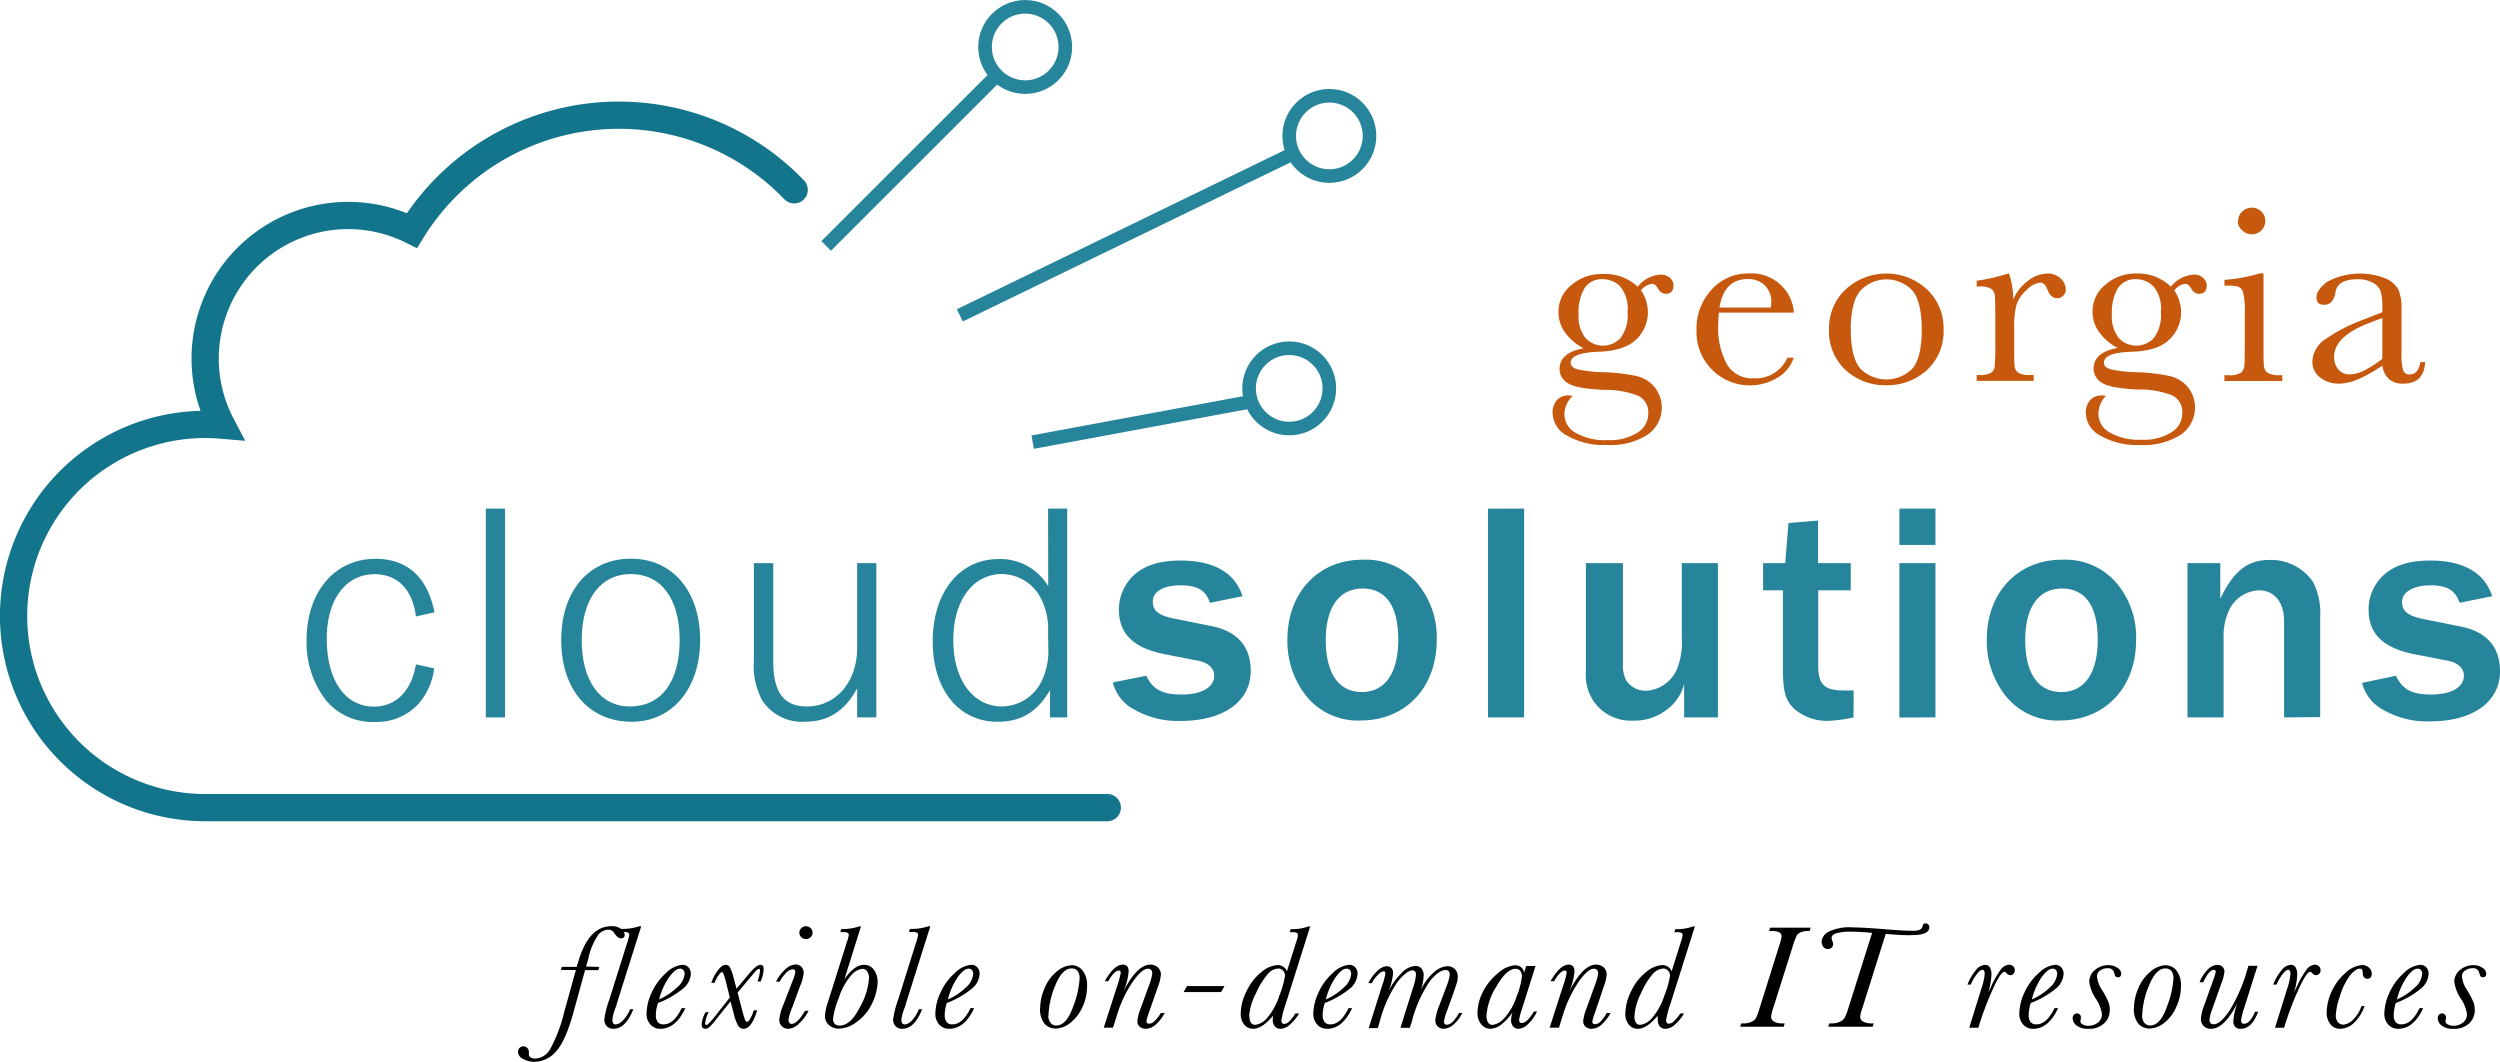 <svg id="Layer_1" data-name="Layer 1" xmlns="http://www.w3.org/2000/svg" viewBox="0 0 333.11 141.48"><defs><style>.cls-1{fill:#26859b;}.cls-2{fill:#c6590e;}.cls-3,.cls-4{fill:none;stroke-miterlimit:10;}.cls-3{stroke:#13758c;stroke-linecap:round;stroke-width:3.63px;}.cls-4{stroke:#26859b;stroke-width:1.81px;}</style></defs><title>GCS</title><path class="cls-1" d="M152.82,202c-.44-3.59-2.43-5.63-5.51-5.63-3.85,0-6.37,3.38-6.37,8.59,0,5.54,2.43,9.05,6.29,9.05,2.94,0,5-2.09,5.59-5.63l2.43.54a8.9,8.9,0,0,1-2,4.63,7.53,7.53,0,0,1-5.9,2.5,8,8,0,0,1-6.71-3.13,12.67,12.67,0,0,1-2.39-7.75c0-6.43,3.73-10.85,9.19-10.85,4.25,0,6.93,2.46,7.85,7.13Z" transform="translate(-97.4 -119.86)"/><path class="cls-1" d="M162.13,215.45V187.63h2.56v27.82Z" transform="translate(-97.4 -119.86)"/><path class="cls-1" d="M190.69,205.15c0,6.46-3.73,10.88-9.1,10.88-5.72,0-9.41-4.29-9.41-10.88s3.73-10.85,9.28-10.85S190.69,198.64,190.69,205.15Zm-15.78,0c0,5.46,2.47,8.84,6.42,8.84,4.2,0,6.63-3.3,6.63-8.84s-2.47-8.8-6.5-8.8S174.91,199.68,174.91,205.15Z" transform="translate(-97.4 -119.86)"/><path class="cls-1" d="M200.43,194.89v13.05c0,4.17,1.39,6.05,4.47,6.05,3.9,0,6.71-3.26,6.71-7.8v-11.3h2.56v20.56h-2.56v-3.88c-1.6,3-3.85,4.46-7,4.46a6.33,6.33,0,0,1-5.64-2.84,9.6,9.6,0,0,1-1.12-5.29v-13Z" transform="translate(-97.4 -119.86)"/><path class="cls-1" d="M237.05,187.63h2.55v27.82h-2.29v-3.63c-1.73,2.92-3.86,4.21-7,4.21-5.16,0-8.63-4.29-8.63-10.68,0-6.58,3.56-11,8.8-11a7.41,7.41,0,0,1,6.59,3.63Zm0,16.56a9.06,9.06,0,0,0-1.13-4.92,5.89,5.89,0,0,0-5-2.92c-3.9,0-6.5,3.54-6.5,8.8s2.6,8.84,6.5,8.84a5.93,5.93,0,0,0,5.29-3.42,9.28,9.28,0,0,0,.87-4.42Z" transform="translate(-97.4 -119.86)"/><path class="cls-1" d="M250.13,209.9c.91,1.84,2.12,2.5,4.72,2.5s4.34-.92,4.34-2.54c0-1-.91-1.79-2.34-2l-3.9-.76c-4.42-.79-6.46-2.71-6.46-6a6.21,6.21,0,0,1,1.69-4.3c1.47-1.54,3.55-2.25,6.54-2.25,4.42,0,7.24,1.63,8.24,4.75l-4.34.88c-.56-1.67-1.69-2.33-3.9-2.33S251,198.64,251,200s.91,1.91,3.08,2.33l4.59.92c3.56.67,5.38,2.71,5.38,6,0,4.09-3.64,6.67-9.32,6.67a11.78,11.78,0,0,1-6.85-1.91,5.69,5.69,0,0,1-2.21-3.22Z" transform="translate(-97.4 -119.86)"/><path class="cls-1" d="M287.05,198.68a11.07,11.07,0,0,1,1.78,6.51c0,6.29-4.16,10.67-10.14,10.67a8.78,8.78,0,0,1-7.63-3.79,11.69,11.69,0,0,1-2.12-7c0-6.25,4.11-10.63,10-10.63A9,9,0,0,1,287.05,198.68Zm-13,6.47c0,4.42,1.73,6.92,4.81,6.92s4.85-2.5,4.85-7-1.69-6.79-4.76-6.79S274.05,200.73,274.05,205.15Z" transform="translate(-97.4 -119.86)"/><path class="cls-1" d="M295.67,215.45V187.63h4.81v27.82Z" transform="translate(-97.4 -119.86)"/><path class="cls-1" d="M321.8,215.45V211a6.08,6.08,0,0,1-2.26,3.38,7,7,0,0,1-4.5,1.5,6.08,6.08,0,0,1-5.25-2.5,6.41,6.41,0,0,1-1.08-4.09V194.89h4.94v13.38a4.43,4.43,0,0,0,.43,2.26,3.13,3.13,0,0,0,2.6,1.37,4.76,4.76,0,0,0,4.16-2.88,9.72,9.72,0,0,0,.65-4.25v-9.88h4.81v20.56Z" transform="translate(-97.4 -119.86)"/><path class="cls-1" d="M344.37,215.45a19,19,0,0,1-3.38.46,6.67,6.67,0,0,1-4.55-1.63c-1.13-1.09-1.47-2.34-1.47-5.13V198.52h-2.65v-3.63h2.95l.43-5.34,3.95-.33v5.67H344v3.63h-4.33v10c0,2.59.78,3.34,3.51,3.34.17,0,.69,0,1.21,0Z" transform="translate(-97.4 -119.86)"/><path class="cls-1" d="M350.48,192.47v-4.84h4.81v4.84Zm0,23V194.89h4.81v20.56Z" transform="translate(-97.4 -119.86)"/><path class="cls-1" d="M380.25,198.68a11.14,11.14,0,0,1,1.77,6.51c0,6.29-4.16,10.67-10.14,10.67a8.78,8.78,0,0,1-7.62-3.79,11.7,11.7,0,0,1-2.13-7c0-6.25,4.12-10.63,10-10.63A9,9,0,0,1,380.25,198.68Zm-13,6.47c0,4.42,1.73,6.92,4.81,6.92s4.85-2.5,4.85-7-1.69-6.79-4.77-6.79S367.25,200.73,367.25,205.15Z" transform="translate(-97.4 -119.86)"/><path class="cls-1" d="M401.74,215.45V202.6c0-2.5-1.3-4.08-3.34-4.08a4.59,4.59,0,0,0-3.94,2.54,8.21,8.21,0,0,0-.78,3.84v10.55h-4.81V194.89h4.37v4.75c1.78-3.71,3.64-5.17,6.55-5.17a6.75,6.75,0,0,1,5.85,3,9.33,9.33,0,0,1,.91,4.68v13.26Z" transform="translate(-97.4 -119.86)"/><path class="cls-1" d="M416.64,209.9c.91,1.84,2.12,2.5,4.72,2.5s4.34-.92,4.34-2.54c0-1-.91-1.79-2.34-2l-3.9-.76c-4.42-.79-6.46-2.71-6.46-6a6.21,6.21,0,0,1,1.69-4.3c1.47-1.54,3.55-2.25,6.54-2.25,4.42,0,7.24,1.63,8.24,4.75l-4.34.88c-.56-1.67-1.69-2.33-3.9-2.33s-3.77.87-3.77,2.21.91,1.91,3.08,2.33l4.59.92c3.56.67,5.38,2.71,5.38,6,0,4.09-3.64,6.67-9.32,6.67a11.78,11.78,0,0,1-6.85-1.91,5.69,5.69,0,0,1-2.21-3.22Z" transform="translate(-97.4 -119.86)"/><path class="cls-2" d="M315.61,158.06a4.19,4.19,0,0,1,3-1.61,1.81,1.81,0,0,1,1.31.44,1.32,1.32,0,0,1,.46,1c0,.74-.35,1.12-1.05,1.12a1.2,1.2,0,0,1-1-.69c-.25-.43-.52-.64-.8-.64a2.2,2.2,0,0,0-1.47.87,5.21,5.21,0,0,1,.91,2.93,5,5,0,0,1-1.5,3.56c-1,1-2.69,1.61-5.07,1.69s-3.71.56-3.71,1.44c0,.42.28.71.84.88a16.59,16.59,0,0,0,3.46.4,25.07,25.07,0,0,1,4.44.51,4.41,4.41,0,0,1,2.48,1.53,4.38,4.38,0,0,1-1,6.3,9.19,9.19,0,0,1-5.43,1.36,9.78,9.78,0,0,1-5.21-1.21,3.52,3.52,0,0,1-2-3.06,2.52,2.52,0,0,1,.56-1.68,2,2,0,0,1,1.59-.65,1.37,1.37,0,0,1,.51.08,3.5,3.5,0,0,0-1.09,2.42,2.88,2.88,0,0,0,1.45,2.45,7.79,7.79,0,0,0,4.3,1,6.89,6.89,0,0,0,4-1,2.94,2.94,0,0,0,1.43-2.51,2.46,2.46,0,0,0-1.28-2.37,11.74,11.74,0,0,0-4.55-.81c-2.5-.1-4.13-.4-4.87-.89a2.17,2.17,0,0,1-1.12-1.87c0-1.47,1.07-2.39,3.2-2.78a7.27,7.27,0,0,1-2.5-2.15,4.65,4.65,0,0,1-.84-2.71,4.52,4.52,0,0,1,1.72-3.57,6.09,6.09,0,0,1,4.08-1.47A6.37,6.37,0,0,1,315.61,158.06Zm-7.87,3.67a4.58,4.58,0,0,0,.93,3.18,3.18,3.18,0,0,0,4.64,0,5,5,0,0,0,.95-3.48,4.64,4.64,0,0,0-1-3.43,3.32,3.32,0,0,0-2.29-.94,2.74,2.74,0,0,0-2.41,1.16A6.16,6.16,0,0,0,307.74,161.73Z" transform="translate(-97.4 -119.86)"/><path class="cls-2" d="M336.42,161.51h-10c-.05.66-.07,1.16-.07,1.48a10.16,10.16,0,0,0,1.18,5.46,3.9,3.9,0,0,0,3.52,1.82,4.63,4.63,0,0,0,4.51-2.74h.84a4.8,4.8,0,0,1-2.22,2.69,7.11,7.11,0,0,1-10.73-6.34,7.68,7.68,0,0,1,2-5.42,6.5,6.5,0,0,1,5-2.16,5.64,5.64,0,0,1,4.35,1.65A5.49,5.49,0,0,1,336.42,161.51Zm-3.06-.67a6.21,6.21,0,0,0,.05-.69,3,3,0,0,0-.9-2.3,3.19,3.19,0,0,0-2.21-.81c-2.12,0-3.38,1.26-3.79,3.8Z" transform="translate(-97.4 -119.86)"/><path class="cls-2" d="M341.11,163.71a7.06,7.06,0,0,1,2.2-5.28,8,8,0,0,1,10.86,0,7.07,7.07,0,0,1,2.2,5.28,7,7,0,0,1-2.24,5.48,7.82,7.82,0,0,1-5.4,2,7.73,7.73,0,0,1-5.39-2A7,7,0,0,1,341.11,163.71Zm2.9.09c0,2.44.42,4.16,1.24,5.14a4.89,4.89,0,0,0,7,0c.81-1,1.21-2.7,1.21-5.14s-.4-4.15-1.2-5.18a4.76,4.76,0,0,0-7,0Q344,160.15,344,163.8Z" transform="translate(-97.4 -119.86)"/><path class="cls-2" d="M365.65,159.81a5.68,5.68,0,0,1,1.93-2.5,4.31,4.31,0,0,1,2.61-1A2.42,2.42,0,0,1,372,157a2,2,0,0,1,.66,1.41,1.14,1.14,0,0,1-.34.84,1.09,1.09,0,0,1-.83.35c-.58,0-1-.41-1.33-1.24-.21-.56-.52-.84-.94-.84a3,3,0,0,0-1.8,1,4.57,4.57,0,0,0-1.35,2,11.14,11.14,0,0,0-.29,2.91v2.45c0,1.47,0,2.4.06,2.78a1.14,1.14,0,0,0,.49.87,2.94,2.94,0,0,0,1.56.3h.49v.78h-7.6v-.78h.36a3.07,3.07,0,0,0,1.5-.27,1.12,1.12,0,0,0,.53-.79,25.13,25.13,0,0,0,.09-2.89V162q0-2.22-.06-2.79a1.19,1.19,0,0,0-.5-.87,2.81,2.81,0,0,0-1.56-.31h-.36v-.76a25.12,25.12,0,0,0,4.3-1A11.13,11.13,0,0,1,365.65,159.81Z" transform="translate(-97.4 -119.86)"/><path class="cls-2" d="M386.66,158.06a4.21,4.21,0,0,1,3-1.61,1.78,1.78,0,0,1,1.3.44,1.3,1.3,0,0,1,.47,1c0,.74-.35,1.12-1.05,1.12a1.19,1.19,0,0,1-1-.69c-.26-.43-.52-.64-.8-.64a2.16,2.16,0,0,0-1.47.87,5.29,5.29,0,0,1,.91,2.93,4.94,4.94,0,0,1-1.51,3.56q-1.5,1.57-5.06,1.69c-2.47.07-3.71.56-3.71,1.44,0,.42.28.71.84.88a16.59,16.59,0,0,0,3.46.4,25.19,25.19,0,0,1,4.44.51,4.44,4.44,0,0,1,2.48,1.53,4.38,4.38,0,0,1-1,6.3,9.19,9.19,0,0,1-5.43,1.36,9.78,9.78,0,0,1-5.21-1.21,3.52,3.52,0,0,1-2-3.06,2.52,2.52,0,0,1,.56-1.68,2,2,0,0,1,1.59-.65,1.4,1.4,0,0,1,.51.08A3.46,3.46,0,0,0,377,175a2.87,2.87,0,0,0,1.44,2.45,7.83,7.83,0,0,0,4.31,1,6.91,6.91,0,0,0,4-1,2.93,2.93,0,0,0,1.42-2.51,2.46,2.46,0,0,0-1.27-2.37,11.74,11.74,0,0,0-4.55-.81c-2.5-.1-4.13-.4-4.87-.89a2.17,2.17,0,0,1-1.12-1.87c0-1.47,1.06-2.39,3.2-2.78a7.27,7.27,0,0,1-2.5-2.15,4.65,4.65,0,0,1-.84-2.71,4.52,4.52,0,0,1,1.72-3.57A6.09,6.09,0,0,1,382,156.3,6.33,6.33,0,0,1,386.66,158.06Zm-7.86,3.67a4.58,4.58,0,0,0,.93,3.18,3.18,3.18,0,0,0,4.64,0,5,5,0,0,0,.95-3.48,4.59,4.59,0,0,0-1-3.43,3.28,3.28,0,0,0-2.28-.94,2.76,2.76,0,0,0-2.42,1.16A6.24,6.24,0,0,0,378.8,161.73Z" transform="translate(-97.4 -119.86)"/><path class="cls-2" d="M399,156.3v9.6c0,1.47,0,2.4.07,2.78a1.15,1.15,0,0,0,.5.87,2.91,2.91,0,0,0,1.56.3h.37v.78h-7.71v-.78h.59a2.58,2.58,0,0,0,1.62-.34,1.39,1.39,0,0,0,.44-.82q.06-.48.06-2.79v-4.17a10.25,10.25,0,0,0-.24-3,1.13,1.13,0,0,0-.63-.67,4.71,4.71,0,0,0-1.37-.14h-.47v-.77a22.17,22.17,0,0,0,4.82-.89Zm-3.38-7a1.69,1.69,0,0,1,.54-1.25,1.84,1.84,0,0,1,2.56,0,1.77,1.77,0,0,1,0,2.51,1.84,1.84,0,0,1-2.56,0A1.69,1.69,0,0,1,395.57,149.27Z" transform="translate(-97.4 -119.86)"/><path class="cls-2" d="M419.9,168.1h.64c-.1,1.92-1.08,2.88-2.93,2.88a2.76,2.76,0,0,1-1.88-.6,3,3,0,0,1-.9-1.8,19.57,19.57,0,0,1-3.19,1.8,6.81,6.81,0,0,1-2.58.6,4,4,0,0,1-2.5-.81,2.55,2.55,0,0,1-1.05-2.13,3.72,3.72,0,0,1,1.76-3,22.17,22.17,0,0,1,4.85-2.52l2.71-1.06v-.68a7.67,7.67,0,0,0-.2-2.06,2.13,2.13,0,0,0-1-1.15,4,4,0,0,0-2.12-.5c-1.74,0-2.72.56-2.91,1.68s-.68,1.72-1.47,1.72-1.07-.33-1.07-1,.47-1.33,1.42-2.06a9.27,9.27,0,0,1,7.84-.43A3.56,3.56,0,0,1,417,158.5a6.67,6.67,0,0,1,.39,2.62v5.57a9.07,9.07,0,0,0,.21,2.51.87.87,0,0,0,.91.55Q419.62,169.75,419.9,168.1Zm-5.07-5.88-1.91.74c-3,1.18-4.51,2.66-4.51,4.44a2.53,2.53,0,0,0,.58,1.71,1.92,1.92,0,0,0,1.5.64,4.51,4.51,0,0,0,1.91-.52,14.64,14.64,0,0,0,2.43-1.56Z" transform="translate(-97.4 -119.86)"/><path class="cls-3" d="M203.22,145.15a32.42,32.42,0,0,0-50.93,5.42,19.06,19.06,0,0,0-25.36,25.94c-.72-.06-1.45-.1-2.19-.1a25.53,25.53,0,0,0,0,51.06h120.2" transform="translate(-97.4 -119.86)"/><circle class="cls-4" cx="136.6" cy="6.26" r="5.35"/><circle class="cls-4" cx="177.13" cy="18.11" r="5.35"/><circle class="cls-4" cx="171.78" cy="51.75" r="5.35"/><line class="cls-4" x1="132.25" y1="10.61" x2="110.08" y2="32.77"/><line class="cls-4" x1="171.78" y1="20.71" x2="127.89" y2="42.02"/><line class="cls-4" x1="166.43" y1="53.56" x2="137.6" y2="58.91"/><path d="M177.26,248.7l-.13.42h-1.77l-1.57,5.7q-1.08,3.87-2.35,5.19a3.84,3.84,0,0,1-2.8,1.33,3.1,3.1,0,0,1-1.53-.38,1.11,1.11,0,0,1-.69-.95.72.72,0,0,1,.71-.73.71.71,0,0,1,.54.23.75.75,0,0,1,.2.49,1.52,1.52,0,0,1,0,.24l0,.17a.43.43,0,0,0,.24.34,1.1,1.1,0,0,0,.59.16,2.41,2.41,0,0,0,2-1.25,20.21,20.21,0,0,0,1.89-5l1.54-5.55h-2l.13-.42h2c0-.08.07-.27.16-.57q1.37-4.84,4.42-4.85a2.07,2.07,0,0,1,1.33.37,1,1,0,0,1,.46.73.45.45,0,0,1-.51.52c-.27,0-.55-.23-.86-.67a.91.91,0,0,0-.77-.49,1.88,1.88,0,0,0-1.32.61,8.75,8.75,0,0,0-1.39,3.3l-.29,1Z" transform="translate(-97.4 -119.86)"/><path d="M181.35,254.33h.44c-.69,1.74-1.57,2.61-2.65,2.61a1.15,1.15,0,0,1-.89-.35,1.27,1.27,0,0,1-.33-.89,12.27,12.27,0,0,1,.65-2.6l2.37-7.52a7.28,7.28,0,0,0,.3-1.11.37.37,0,0,0-.13-.33,1.38,1.38,0,0,0-.69-.1H180l.13-.41a7.21,7.21,0,0,0,2.46-.35h.25l-3.26,10.32c0,.17-.14.46-.29.89a4.46,4.46,0,0,0-.29,1.28.73.73,0,0,0,.11.44.43.43,0,0,0,.35.15,1.43,1.43,0,0,0,.86-.46A4.37,4.37,0,0,0,181.35,254.33Z" transform="translate(-97.4 -119.86)"/><path d="M188.23,254.19h.49q-1.29,2.74-3.3,2.75a1.74,1.74,0,0,1-1.35-.56,2.1,2.1,0,0,1-.52-1.51,6.83,6.83,0,0,1,.67-2.73,7.74,7.74,0,0,1,1.91-2.62,3.57,3.57,0,0,1,2.16-1.1,1.06,1.06,0,0,1,.86.35,1.27,1.27,0,0,1,.3.86,2.74,2.74,0,0,1-1.1,2,11.56,11.56,0,0,1-3.27,1.87,5,5,0,0,0-.29,1.6,1.46,1.46,0,0,0,.26.94.87.87,0,0,0,.74.31C186.72,256.37,187.53,255.64,188.23,254.19Zm-3-1.17a8,8,0,0,0,2.34-1.56,2.7,2.7,0,0,0,1.05-1.8.84.84,0,0,0-.16-.55.58.58,0,0,0-.47-.18c-.41,0-.88.38-1.43,1.13A9.14,9.14,0,0,0,185.23,253Z" transform="translate(-97.4 -119.86)"/><path d="M192.6,250.82h-.43a6.12,6.12,0,0,1,.86-1.64c.37-.5.72-.76,1.07-.76a.62.62,0,0,1,.54.31,5.2,5.2,0,0,1,.47,1.27l.43,1.6,1.62-1.94c.69-.82,1.2-1.24,1.53-1.24s.46.18.46.53a4.25,4.25,0,0,1-.4,1.68h-.42a5.54,5.54,0,0,0,.34-1.46c0-.14,0-.21-.16-.21s-.45.29-.92.88l-1.91,2.27.61,2.37c.17.63.29,1,.37,1.24s.19.29.3.29.24-.14.41-.43a4.61,4.61,0,0,0,.46-1.1h.46c-.5,1.64-1.1,2.46-1.82,2.46a.81.81,0,0,1-.71-.41,6.26,6.26,0,0,1-.59-1.6l-.43-1.64-1.84,2.29a7.52,7.52,0,0,1-1,1.15.9.9,0,0,1-.52.21c-.33,0-.49-.2-.49-.6a3.81,3.81,0,0,1,.52-1.61h.42a4.31,4.31,0,0,0-.47,1.42c0,.19.05.29.17.29s.55-.41,1.2-1.23l1.91-2.44-.53-2.14c-.21-.83-.38-1.25-.52-1.25S193,249.86,192.6,250.82Z" transform="translate(-97.4 -119.86)"/><path d="M204.66,254.54h.48a5.82,5.82,0,0,1-1.24,1.67,2.17,2.17,0,0,1-1.47.73,1.17,1.17,0,0,1-1.19-1.28,7,7,0,0,1,.57-2l1.16-3a5.67,5.67,0,0,0,.4-1.26.45.45,0,0,0-.09-.3.42.42,0,0,0-.29-.09,1.44,1.44,0,0,0-.94.59,4.34,4.34,0,0,0-.76,1.06h-.49a5.64,5.64,0,0,1,1.27-1.67,2.13,2.13,0,0,1,1.33-.62,1.06,1.06,0,0,1,.78.31,1.12,1.12,0,0,1,.31.82,6.34,6.34,0,0,1-.54,1.89L203,254a7,7,0,0,0-.54,1.73.62.62,0,0,0,.12.42.43.43,0,0,0,.34.14C203.4,256.26,204,255.69,204.66,254.54Zm-.75-10.41a.83.83,0,0,1,.26-.6.89.89,0,0,1,1.24,0,.82.82,0,0,1,0,1.2.88.88,0,0,1-1.25,0A.82.82,0,0,1,203.91,244.13Z" transform="translate(-97.4 -119.86)"/><path d="M209.91,250.34c.89-1.28,1.75-1.92,2.6-1.92a1.56,1.56,0,0,1,1.36.7,2.79,2.79,0,0,1,.47,1.57,7,7,0,0,1-.65,2.68,6.29,6.29,0,0,1-2,2.55,4.2,4.2,0,0,1-2.49,1,1.94,1.94,0,0,1-1.34-.47,1.6,1.6,0,0,1-.54-1.27,7.72,7.72,0,0,1,.43-1.9l2.46-7.8a6,6,0,0,0,.28-1,.36.36,0,0,0-.13-.32,1.31,1.31,0,0,0-.67-.1h-.32l.12-.41a7,7,0,0,0,2.38-.35h.25Zm-1.51,5.26a.94.94,0,0,0,.22.68.85.85,0,0,0,.64.23c1,0,1.87-.8,2.69-2.4a9.19,9.19,0,0,0,1.24-3.88,1.6,1.6,0,0,0-.24-.93.76.76,0,0,0-.65-.35,2.37,2.37,0,0,0-1.52.9,8.74,8.74,0,0,0-1.62,3A10.53,10.53,0,0,0,208.4,255.6Z" transform="translate(-97.4 -119.86)"/><path d="M219.83,254.33h.44c-.68,1.74-1.57,2.61-2.65,2.61a1.16,1.16,0,0,1-.89-.35,1.27,1.27,0,0,1-.33-.89,12.57,12.57,0,0,1,.66-2.6l2.36-7.52a6.69,6.69,0,0,0,.31-1.11.37.37,0,0,0-.14-.33,1.36,1.36,0,0,0-.68-.1h-.4l.14-.41a7.1,7.1,0,0,0,2.45-.35h.26L218.1,253.6c0,.17-.15.46-.29.89a4.22,4.22,0,0,0-.3,1.28.66.66,0,0,0,.12.44.41.41,0,0,0,.35.15,1.45,1.45,0,0,0,.86-.46A4.52,4.52,0,0,0,219.83,254.33Z" transform="translate(-97.4 -119.86)"/><path d="M226.72,254.19h.48q-1.27,2.74-3.3,2.75a1.74,1.74,0,0,1-1.35-.56,2.14,2.14,0,0,1-.52-1.51,6.86,6.86,0,0,1,.68-2.73,7.48,7.48,0,0,1,1.91-2.62,3.52,3.52,0,0,1,2.16-1.1,1.07,1.07,0,0,1,.86.35,1.31,1.31,0,0,1,.29.86,2.72,2.72,0,0,1-1.09,2,11.64,11.64,0,0,1-3.28,1.87,5,5,0,0,0-.28,1.6,1.47,1.47,0,0,0,.25.94.91.91,0,0,0,.75.31C225.2,256.37,226,255.64,226.72,254.19Zm-3-1.17a8.16,8.16,0,0,0,2.35-1.56,2.72,2.72,0,0,0,1-1.8.79.79,0,0,0-.16-.55.58.58,0,0,0-.47-.18c-.4,0-.88.38-1.43,1.13A9.35,9.35,0,0,0,223.71,253Z" transform="translate(-97.4 -119.86)"/><path d="M236,254.11a6.73,6.73,0,0,1,.57-2.55,5.42,5.42,0,0,1,1.62-2.23,3.28,3.28,0,0,1,2-.86,1.81,1.81,0,0,1,1.48.74,3.1,3.1,0,0,1,.58,2,6.65,6.65,0,0,1-.64,2.88,5.51,5.51,0,0,1-1.63,2.09,3.25,3.25,0,0,1-1.92.73,2,2,0,0,1-1.47-.63A3,3,0,0,1,236,254.11Zm1.08,1.12a1.45,1.45,0,0,0,.29.9.92.92,0,0,0,.78.37c.9,0,1.64-.83,2.23-2.48a12.55,12.55,0,0,0,.87-3.78,1.57,1.57,0,0,0-.27-1,.94.94,0,0,0-.8-.34c-.84,0-1.57.76-2.18,2.29A11.17,11.17,0,0,0,237.1,255.23Z" transform="translate(-97.4 -119.86)"/><path d="M252.07,254.84h.52a5.79,5.79,0,0,1-1.24,1.58,2,2,0,0,1-1.29.52,1.24,1.24,0,0,1-.78-.26,1,1,0,0,1-.33-.8,6.52,6.52,0,0,1,.46-1.73l1.09-3a6.33,6.33,0,0,0,.43-1.58.69.69,0,0,0-.15-.48.58.58,0,0,0-.45-.15c-.51,0-1.18.58-2,1.74a16.09,16.09,0,0,0-2.13,4.55l-.5,1.56h-1.23l1.78-5.53a11.92,11.92,0,0,0,.48-1.76.38.38,0,0,0-.06-.24.23.23,0,0,0-.19-.08c-.4,0-.87.48-1.42,1.42h-.46c.84-1.47,1.64-2.21,2.4-2.21a.75.75,0,0,1,.59.23,1.06,1.06,0,0,1,.19.7,8.16,8.16,0,0,1-.67,2.59c1.22-2.35,2.4-3.52,3.56-3.52a1.44,1.44,0,0,1,1,.36,1.28,1.28,0,0,1,.41,1,6,6,0,0,1-.41,1.63l-1.08,3.11a11,11,0,0,0-.44,1.4.36.36,0,0,0,.1.28.38.38,0,0,0,.28.09,1.09,1.09,0,0,0,.73-.37A5.07,5.07,0,0,0,252.07,254.84Z" transform="translate(-97.4 -119.86)"/><path d="M255.56,251.25h5l-.46.8h-5Z" transform="translate(-97.4 -119.86)"/><path d="M270,254.9h.49a5.57,5.57,0,0,1-1.15,1.42,2,2,0,0,1-1.27.62,1,1,0,0,1-.8-.31,1.32,1.32,0,0,1-.28-.92,2.78,2.78,0,0,1,.05-.52c-1,1.17-1.84,1.75-2.66,1.75a1.5,1.5,0,0,1-1.17-.53,2.2,2.2,0,0,1-.49-1.55,6.82,6.82,0,0,1,.81-3,7,7,0,0,1,2-2.52,3.67,3.67,0,0,1,2.07-.89,1.36,1.36,0,0,1,.77.21,1.29,1.29,0,0,1,.51.61l1.24-3.92a4.35,4.35,0,0,0,.22-.85.37.37,0,0,0-.13-.33,1.39,1.39,0,0,0-.68-.1h-.28l.13-.41a6.27,6.27,0,0,0,2.34-.35h.25l-3.24,10.26a12.82,12.82,0,0,0-.59,2.23.61.61,0,0,0,.09.37.35.35,0,0,0,.28.12,1,1,0,0,0,.67-.34A5.31,5.31,0,0,0,270,254.9Zm-6.11.41a1.42,1.42,0,0,0,.19.82.66.66,0,0,0,.58.28,2.44,2.44,0,0,0,1.57-.91,8.36,8.36,0,0,0,1.64-3,11.33,11.33,0,0,0,.75-2.65,1,1,0,0,0-.25-.65.86.86,0,0,0-.67-.29,2,2,0,0,0-1.38.74,9.9,9.9,0,0,0-1.58,2.59A7.57,7.57,0,0,0,263.84,255.31Z" transform="translate(-97.4 -119.86)"/><path d="M277.08,254.19h.48q-1.28,2.74-3.3,2.75a1.74,1.74,0,0,1-1.35-.56,2.14,2.14,0,0,1-.52-1.51,6.86,6.86,0,0,1,.68-2.73,7.48,7.48,0,0,1,1.91-2.62,3.52,3.52,0,0,1,2.16-1.1,1.07,1.07,0,0,1,.86.35,1.31,1.31,0,0,1,.29.86,2.72,2.72,0,0,1-1.09,2,11.64,11.64,0,0,1-3.28,1.87,5,5,0,0,0-.28,1.6,1.47,1.47,0,0,0,.25.94.91.91,0,0,0,.75.31C275.56,256.37,276.38,255.64,277.08,254.19Zm-3-1.17a8,8,0,0,0,2.35-1.56,2.72,2.72,0,0,0,1-1.8.84.84,0,0,0-.15-.55.62.62,0,0,0-.48-.18c-.4,0-.88.38-1.43,1.13A9.35,9.35,0,0,0,274.07,253Z" transform="translate(-97.4 -119.86)"/><path d="M291.81,254.83h.43a4.54,4.54,0,0,1-1.13,1.51,2.09,2.09,0,0,1-1.35.6,1.11,1.11,0,0,1-.77-.3,1.08,1.08,0,0,1-.34-.86,6.71,6.71,0,0,1,.5-1.88l1-2.65a6.61,6.61,0,0,0,.42-1.49.7.7,0,0,0-.14-.49.51.51,0,0,0-.4-.16c-.58,0-1.27.47-2.05,1.4a17,17,0,0,0-2.46,5.45l-.27.85H284l1.64-5.22a7.55,7.55,0,0,0,.43-1.84.68.68,0,0,0-.12-.44.41.41,0,0,0-.36-.15c-.47,0-1.11.48-1.91,1.44a16.45,16.45,0,0,0-2.4,5.25l-.3,1h-1.21l1.85-5.85a7.84,7.84,0,0,0,.37-1.41.46.46,0,0,0-.05-.23.22.22,0,0,0-.18-.08,1.22,1.22,0,0,0-.7.41,4.68,4.68,0,0,0-.88,1.17h-.45a5.16,5.16,0,0,1,1.19-1.62,2,2,0,0,1,1.25-.64.81.81,0,0,1,.63.25,1,1,0,0,1,.22.68,8.29,8.29,0,0,1-.61,2.41,8.56,8.56,0,0,1,1.69-2.37,2.8,2.8,0,0,1,1.83-1,1.09,1.09,0,0,1,.87.33,1.37,1.37,0,0,1,.29,1,5.87,5.87,0,0,1-.41,1.93,7.33,7.33,0,0,1,1.82-2.46,2.92,2.92,0,0,1,1.74-.77,1.37,1.37,0,0,1,1,.38,1.31,1.31,0,0,1,.39,1,3,3,0,0,1-.06.66c-.05.17-.21.67-.49,1.48l-.79,2.2a7.21,7.21,0,0,0-.49,1.64.48.48,0,0,0,.1.33.36.36,0,0,0,.28.11,1.23,1.23,0,0,0,.77-.38A5.38,5.38,0,0,0,291.81,254.83Z" transform="translate(-97.4 -119.86)"/><path d="M300.76,248.57H302l-1.8,5.71a8.08,8.08,0,0,0-.39,1.49.45.45,0,0,0,.09.3.33.33,0,0,0,.27.1c.47,0,1-.51,1.61-1.53h.42a5.18,5.18,0,0,1-1.12,1.59,2,2,0,0,1-1.35.71.85.85,0,0,1-.73-.34,1.33,1.33,0,0,1-.26-.83,3.57,3.57,0,0,1,.21-1.05,6.58,6.58,0,0,1-1.32,1.49,2.59,2.59,0,0,1-1.63.73,1.57,1.57,0,0,1-1.22-.58,2.26,2.26,0,0,1-.51-1.56A6.27,6.27,0,0,1,295,252a7.71,7.71,0,0,1,2.06-2.52,3.77,3.77,0,0,1,2.17-1,1.29,1.29,0,0,1,.84.25,1.22,1.22,0,0,1,.41.73Zm-5.29,6.52a1.82,1.82,0,0,0,.2,1,.66.66,0,0,0,.61.33,2.56,2.56,0,0,0,1.6-.95,7.82,7.82,0,0,0,1.62-2.89,10,10,0,0,0,.69-2.65,1.08,1.08,0,0,0-.22-.69.73.73,0,0,0-.62-.29c-.82,0-1.67.78-2.56,2.35A8.4,8.4,0,0,0,295.47,255.09Z" transform="translate(-97.4 -119.86)"/><path d="M311.49,254.84H312a6,6,0,0,1-1.24,1.58,2,2,0,0,1-1.29.52,1.25,1.25,0,0,1-.79-.26,1,1,0,0,1-.33-.8,6.69,6.69,0,0,1,.47-1.73l1.08-3a6.54,6.54,0,0,0,.44-1.58.69.69,0,0,0-.15-.48.61.61,0,0,0-.45-.15q-.76,0-2,1.74a16.66,16.66,0,0,0-2.13,4.55l-.49,1.56h-1.24l1.78-5.53a11.27,11.27,0,0,0,.49-1.76.38.38,0,0,0-.06-.24.24.24,0,0,0-.19-.08c-.4,0-.87.48-1.42,1.42H304c.85-1.47,1.65-2.21,2.4-2.21a.75.75,0,0,1,.59.23,1.06,1.06,0,0,1,.2.7,8.25,8.25,0,0,1-.68,2.59q1.83-3.52,3.56-3.52a1.45,1.45,0,0,1,1,.36,1.31,1.31,0,0,1,.41,1,6.45,6.45,0,0,1-.41,1.63L310,254.56a10,10,0,0,0-.43,1.4.39.39,0,0,0,.09.28.41.41,0,0,0,.28.09,1.11,1.11,0,0,0,.74-.37A5.78,5.78,0,0,0,311.49,254.84Z" transform="translate(-97.4 -119.86)"/><path d="M321.29,254.9h.5a6,6,0,0,1-1.15,1.42,2,2,0,0,1-1.27.62,1,1,0,0,1-.81-.31,1.37,1.37,0,0,1-.27-.92,2.14,2.14,0,0,1,0-.52c-1,1.17-1.85,1.75-2.66,1.75a1.53,1.53,0,0,1-1.18-.53,2.25,2.25,0,0,1-.48-1.55,6.82,6.82,0,0,1,.81-3,7,7,0,0,1,2-2.52,3.73,3.73,0,0,1,2.07-.89,1.38,1.38,0,0,1,.78.21,1.42,1.42,0,0,1,.51.61l1.23-3.92a4.77,4.77,0,0,0,.23-.85.37.37,0,0,0-.14-.33,1.34,1.34,0,0,0-.67-.1h-.29l.13-.41a6.27,6.27,0,0,0,2.34-.35h.26L320,253.54a13.36,13.36,0,0,0-.6,2.23.55.55,0,0,0,.1.37.32.32,0,0,0,.27.12,1,1,0,0,0,.68-.34A5.75,5.75,0,0,0,321.29,254.9Zm-6.11.41a1.42,1.42,0,0,0,.2.82.65.65,0,0,0,.58.28,2.48,2.48,0,0,0,1.57-.91,8.52,8.52,0,0,0,1.64-3,11.33,11.33,0,0,0,.75-2.65,1,1,0,0,0-.26-.65.85.85,0,0,0-.66-.29,2.07,2.07,0,0,0-1.39.74,9.92,9.92,0,0,0-1.57,2.59A7.6,7.6,0,0,0,315.18,255.31Z" transform="translate(-97.4 -119.86)"/><path d="M335.2,256.22l-.14.45h-5.79l.14-.45h.31a2.32,2.32,0,0,0,1.07-.22,1.31,1.31,0,0,0,.59-.5,8.77,8.77,0,0,0,.46-1.26l2.64-8.41a5.74,5.74,0,0,0,.31-1.21c0-.47-.43-.71-1.3-.71h-.37l.15-.44h5.39l-.14.44h-.29a2.3,2.3,0,0,0-.88.17,1.09,1.09,0,0,0-.56.46,11,11,0,0,0-.55,1.51l-2.56,8.09a6,6,0,0,0-.29,1.17.71.71,0,0,0,.43.69,2.05,2.05,0,0,0,1,.22Z" transform="translate(-97.4 -119.86)"/><path d="M348.66,244.3l-3.1,9.84a5.53,5.53,0,0,0-.3,1.16.73.73,0,0,0,.44.7,2.18,2.18,0,0,0,1,.22h.36l-.14.45H341l.14-.45h.31a2.58,2.58,0,0,0,1.09-.21,1.39,1.39,0,0,0,.63-.51,7.21,7.21,0,0,0,.52-1.34l3.16-10Q345.2,244,344,244a6.48,6.48,0,0,0-1.91.21c-.43.13-.64.34-.64.61a1.45,1.45,0,0,0,.11.44,1.24,1.24,0,0,1,.1.41.62.62,0,0,1-.2.45.69.69,0,0,1-.51.19.74.74,0,0,1-.61-.29,1.14,1.14,0,0,1-.22-.66,1.63,1.63,0,0,1,.92-1.35,6.37,6.37,0,0,1,3.22-.58c.79,0,2.29.08,4.49.26,1.58.13,2.77.19,3.56.19s1.17-.19,1.25-.57.2-.41.43-.41.48.17.48.5c0,.71-.78,1.06-2.34,1.06C351.42,244.5,350.25,244.43,348.66,244.3Z" transform="translate(-97.4 -119.86)"/><path d="M360,251.05h-.45a7,7,0,0,1,1.07-1.86,1.76,1.76,0,0,1,1.27-.77.73.73,0,0,1,.65.34,1.94,1.94,0,0,1,.21,1,9.48,9.48,0,0,1-.45,2.41c0-.06.15-.3.33-.7a13.18,13.18,0,0,1,1.31-2.35,1.54,1.54,0,0,1,1.14-.72.73.73,0,0,1,.56.22.67.67,0,0,1,.22.51.65.65,0,0,1-.18.48.59.59,0,0,1-.42.19.78.78,0,0,1-.56-.33.31.31,0,0,0-.22-.12q-.51,0-1.56,2.34a39.74,39.74,0,0,0-1.7,4.41l-.22.7h-1.21l1.6-5.16a8.36,8.36,0,0,0,.46-2,.89.89,0,0,0-.08-.42.24.24,0,0,0-.22-.14c-.23,0-.5.24-.84.7A5.51,5.51,0,0,0,360,251.05Z" transform="translate(-97.4 -119.86)"/><path d="M371.15,254.19h.48q-1.28,2.74-3.3,2.75a1.74,1.74,0,0,1-1.35-.56,2.14,2.14,0,0,1-.52-1.51,7,7,0,0,1,.67-2.73,7.63,7.63,0,0,1,1.92-2.62,3.52,3.52,0,0,1,2.16-1.1,1.09,1.09,0,0,1,.86.35,1.31,1.31,0,0,1,.29.86,2.72,2.72,0,0,1-1.09,2,11.64,11.64,0,0,1-3.28,1.87,5,5,0,0,0-.28,1.6,1.47,1.47,0,0,0,.25.94.91.91,0,0,0,.75.31C369.63,256.37,370.45,255.64,371.15,254.19Zm-3-1.17a8.16,8.16,0,0,0,2.35-1.56,2.72,2.72,0,0,0,1-1.8.79.79,0,0,0-.16-.55.58.58,0,0,0-.47-.18c-.4,0-.88.38-1.43,1.13A9.35,9.35,0,0,0,368.14,253Z" transform="translate(-97.4 -119.86)"/><path d="M378.51,254.53a2.36,2.36,0,0,1-.72,1.66,2.85,2.85,0,0,1-2.13.75,2.35,2.35,0,0,1-1.57-.44,1.27,1.27,0,0,1-.52-.95.71.71,0,0,1,.16-.47.53.53,0,0,1,.94.36,1.48,1.48,0,0,1-.06.36,1,1,0,0,0,0,.17c0,.16.11.29.32.4a1.49,1.49,0,0,0,.75.17,2,2,0,0,0,1.23-.41,1.36,1.36,0,0,0,.56-1.14,4.77,4.77,0,0,0-.78-2,5.46,5.46,0,0,1-.91-2.31,2,2,0,0,1,.77-1.58,2.68,2.68,0,0,1,1.75-.64,2.15,2.15,0,0,1,1.23.35,1,1,0,0,1,.51.75c0,.35-.15.52-.45.52s-.38-.19-.48-.58a.8.8,0,0,0-.88-.63,1.72,1.72,0,0,0-1,.3.94.94,0,0,0-.42.79,4,4,0,0,0,.68,1.82,11.47,11.47,0,0,1,.85,1.61A3,3,0,0,1,378.51,254.53Z" transform="translate(-97.4 -119.86)"/><path d="M381.74,254.11a6.73,6.73,0,0,1,.57-2.55,5.6,5.6,0,0,1,1.62-2.23,3.28,3.28,0,0,1,2-.86,1.83,1.83,0,0,1,1.49.74,3.16,3.16,0,0,1,.58,2,6.66,6.66,0,0,1-.65,2.88,5.39,5.39,0,0,1-1.62,2.09,3.25,3.25,0,0,1-1.92.73,2,2,0,0,1-1.47-.63A3,3,0,0,1,381.74,254.11Zm1.09,1.12a1.44,1.44,0,0,0,.28.9,1,1,0,0,0,.78.37c.9,0,1.65-.83,2.23-2.48a12.63,12.63,0,0,0,.88-3.78,1.57,1.57,0,0,0-.27-1,1,1,0,0,0-.81-.34c-.84,0-1.57.76-2.18,2.29A11.13,11.13,0,0,0,382.83,255.23Z" transform="translate(-97.4 -119.86)"/><path d="M397.87,254.67h.42c-.57,1.51-1.34,2.27-2.32,2.27a1,1,0,0,1-.75-.26,1.13,1.13,0,0,1-.24-.79,8.59,8.59,0,0,1,.54-2.36c-1.18,2.27-2.34,3.41-3.5,3.41a1.27,1.27,0,0,1-1.36-1.32,6.55,6.55,0,0,1,.45-1.84l1.25-3.5a4.93,4.93,0,0,0,.27-.93.23.23,0,0,0-.26-.26c-.43,0-.89.55-1.4,1.65h-.49a4.76,4.76,0,0,1,1.07-1.67,1.89,1.89,0,0,1,1.29-.65,1,1,0,0,1,.67.24.89.89,0,0,1,.28.72,5.67,5.67,0,0,1-.35,1.36l-1.28,3.6a5.7,5.7,0,0,0-.36,1.39.65.65,0,0,0,.14.45.52.52,0,0,0,.42.16c.59,0,1.29-.61,2.11-1.82a21.35,21.35,0,0,0,2.35-5.42l.17-.55h1.21l-1.77,5.59a9.37,9.37,0,0,0-.42,1.64.55.55,0,0,0,.1.37.38.38,0,0,0,.3.12C396.93,256.27,397.41,255.74,397.87,254.67Z" transform="translate(-97.4 -119.86)"/><path d="M400.74,251.05h-.45a7,7,0,0,1,1.07-1.86,1.76,1.76,0,0,1,1.27-.77.73.73,0,0,1,.65.34,1.94,1.94,0,0,1,.21,1,9.48,9.48,0,0,1-.45,2.41c0-.06.15-.3.33-.7a12.5,12.5,0,0,1,1.32-2.35,1.51,1.51,0,0,1,1.13-.72.74.74,0,0,1,.57.22.69.69,0,0,1,.21.51.65.65,0,0,1-.18.48.59.59,0,0,1-.42.19.75.75,0,0,1-.55-.33.33.33,0,0,0-.23-.12c-.33,0-.85.78-1.55,2.34a39.92,39.92,0,0,0-1.71,4.41l-.22.7h-1.21l1.61-5.16a8.7,8.7,0,0,0,.45-2,.91.91,0,0,0-.07-.42.25.25,0,0,0-.23-.14c-.22,0-.5.24-.84.7A5.51,5.51,0,0,0,400.74,251.05Z" transform="translate(-97.4 -119.86)"/><path d="M412.06,253.91h.4a5.5,5.5,0,0,1-1.38,2.21,2.72,2.72,0,0,1-1.85.82,1.61,1.61,0,0,1-1.31-.59,2.44,2.44,0,0,1-.5-1.66,6.69,6.69,0,0,1,.67-2.74,7,7,0,0,1,1.89-2.5,3.54,3.54,0,0,1,2.15-1,1.32,1.32,0,0,1,.91.33,1.05,1.05,0,0,1,.38.8c0,.46-.2.69-.58.69s-.6-.25-.62-.77-.16-.57-.45-.57-.82.34-1.32,1a9,9,0,0,0-1.28,2.69,9.19,9.19,0,0,0-.54,2.55,1.32,1.32,0,0,0,.29.89.92.92,0,0,0,.71.33,2,2,0,0,0,1.3-.67A4.63,4.63,0,0,0,412.06,253.91Z" transform="translate(-97.4 -119.86)"/><path d="M419.79,254.19h.48q-1.27,2.74-3.3,2.75a1.74,1.74,0,0,1-1.35-.56,2.14,2.14,0,0,1-.52-1.51,6.86,6.86,0,0,1,.68-2.73,7.48,7.48,0,0,1,1.91-2.62,3.52,3.52,0,0,1,2.16-1.1,1.07,1.07,0,0,1,.86.35,1.31,1.31,0,0,1,.29.86,2.72,2.72,0,0,1-1.09,2,11.64,11.64,0,0,1-3.28,1.87,5,5,0,0,0-.28,1.6,1.47,1.47,0,0,0,.25.94.91.91,0,0,0,.75.31C418.27,256.37,419.09,255.64,419.79,254.19Zm-3-1.17a8.16,8.16,0,0,0,2.35-1.56,2.72,2.72,0,0,0,1-1.8.79.79,0,0,0-.16-.55.58.58,0,0,0-.47-.18c-.4,0-.88.38-1.43,1.13A9.35,9.35,0,0,0,416.78,253Z" transform="translate(-97.4 -119.86)"/><path d="M427.15,254.53a2.36,2.36,0,0,1-.72,1.66,2.85,2.85,0,0,1-2.13.75,2.35,2.35,0,0,1-1.57-.44,1.27,1.27,0,0,1-.52-.95.71.71,0,0,1,.16-.47.54.54,0,0,1,.95.36,1.59,1.59,0,0,1-.07.36,1,1,0,0,0,0,.17c0,.16.11.29.32.4a1.49,1.49,0,0,0,.75.17,2,2,0,0,0,1.23-.41,1.36,1.36,0,0,0,.56-1.14,4.77,4.77,0,0,0-.78-2,5.46,5.46,0,0,1-.91-2.31,2,2,0,0,1,.77-1.58,2.68,2.68,0,0,1,1.75-.64,2.15,2.15,0,0,1,1.23.35,1,1,0,0,1,.51.75c0,.35-.15.52-.45.52s-.38-.19-.48-.58a.8.8,0,0,0-.88-.63,1.67,1.67,0,0,0-1,.3.92.92,0,0,0-.43.79,4,4,0,0,0,.68,1.82,11.47,11.47,0,0,1,.85,1.61A3,3,0,0,1,427.15,254.53Z" transform="translate(-97.4 -119.86)"/></svg>